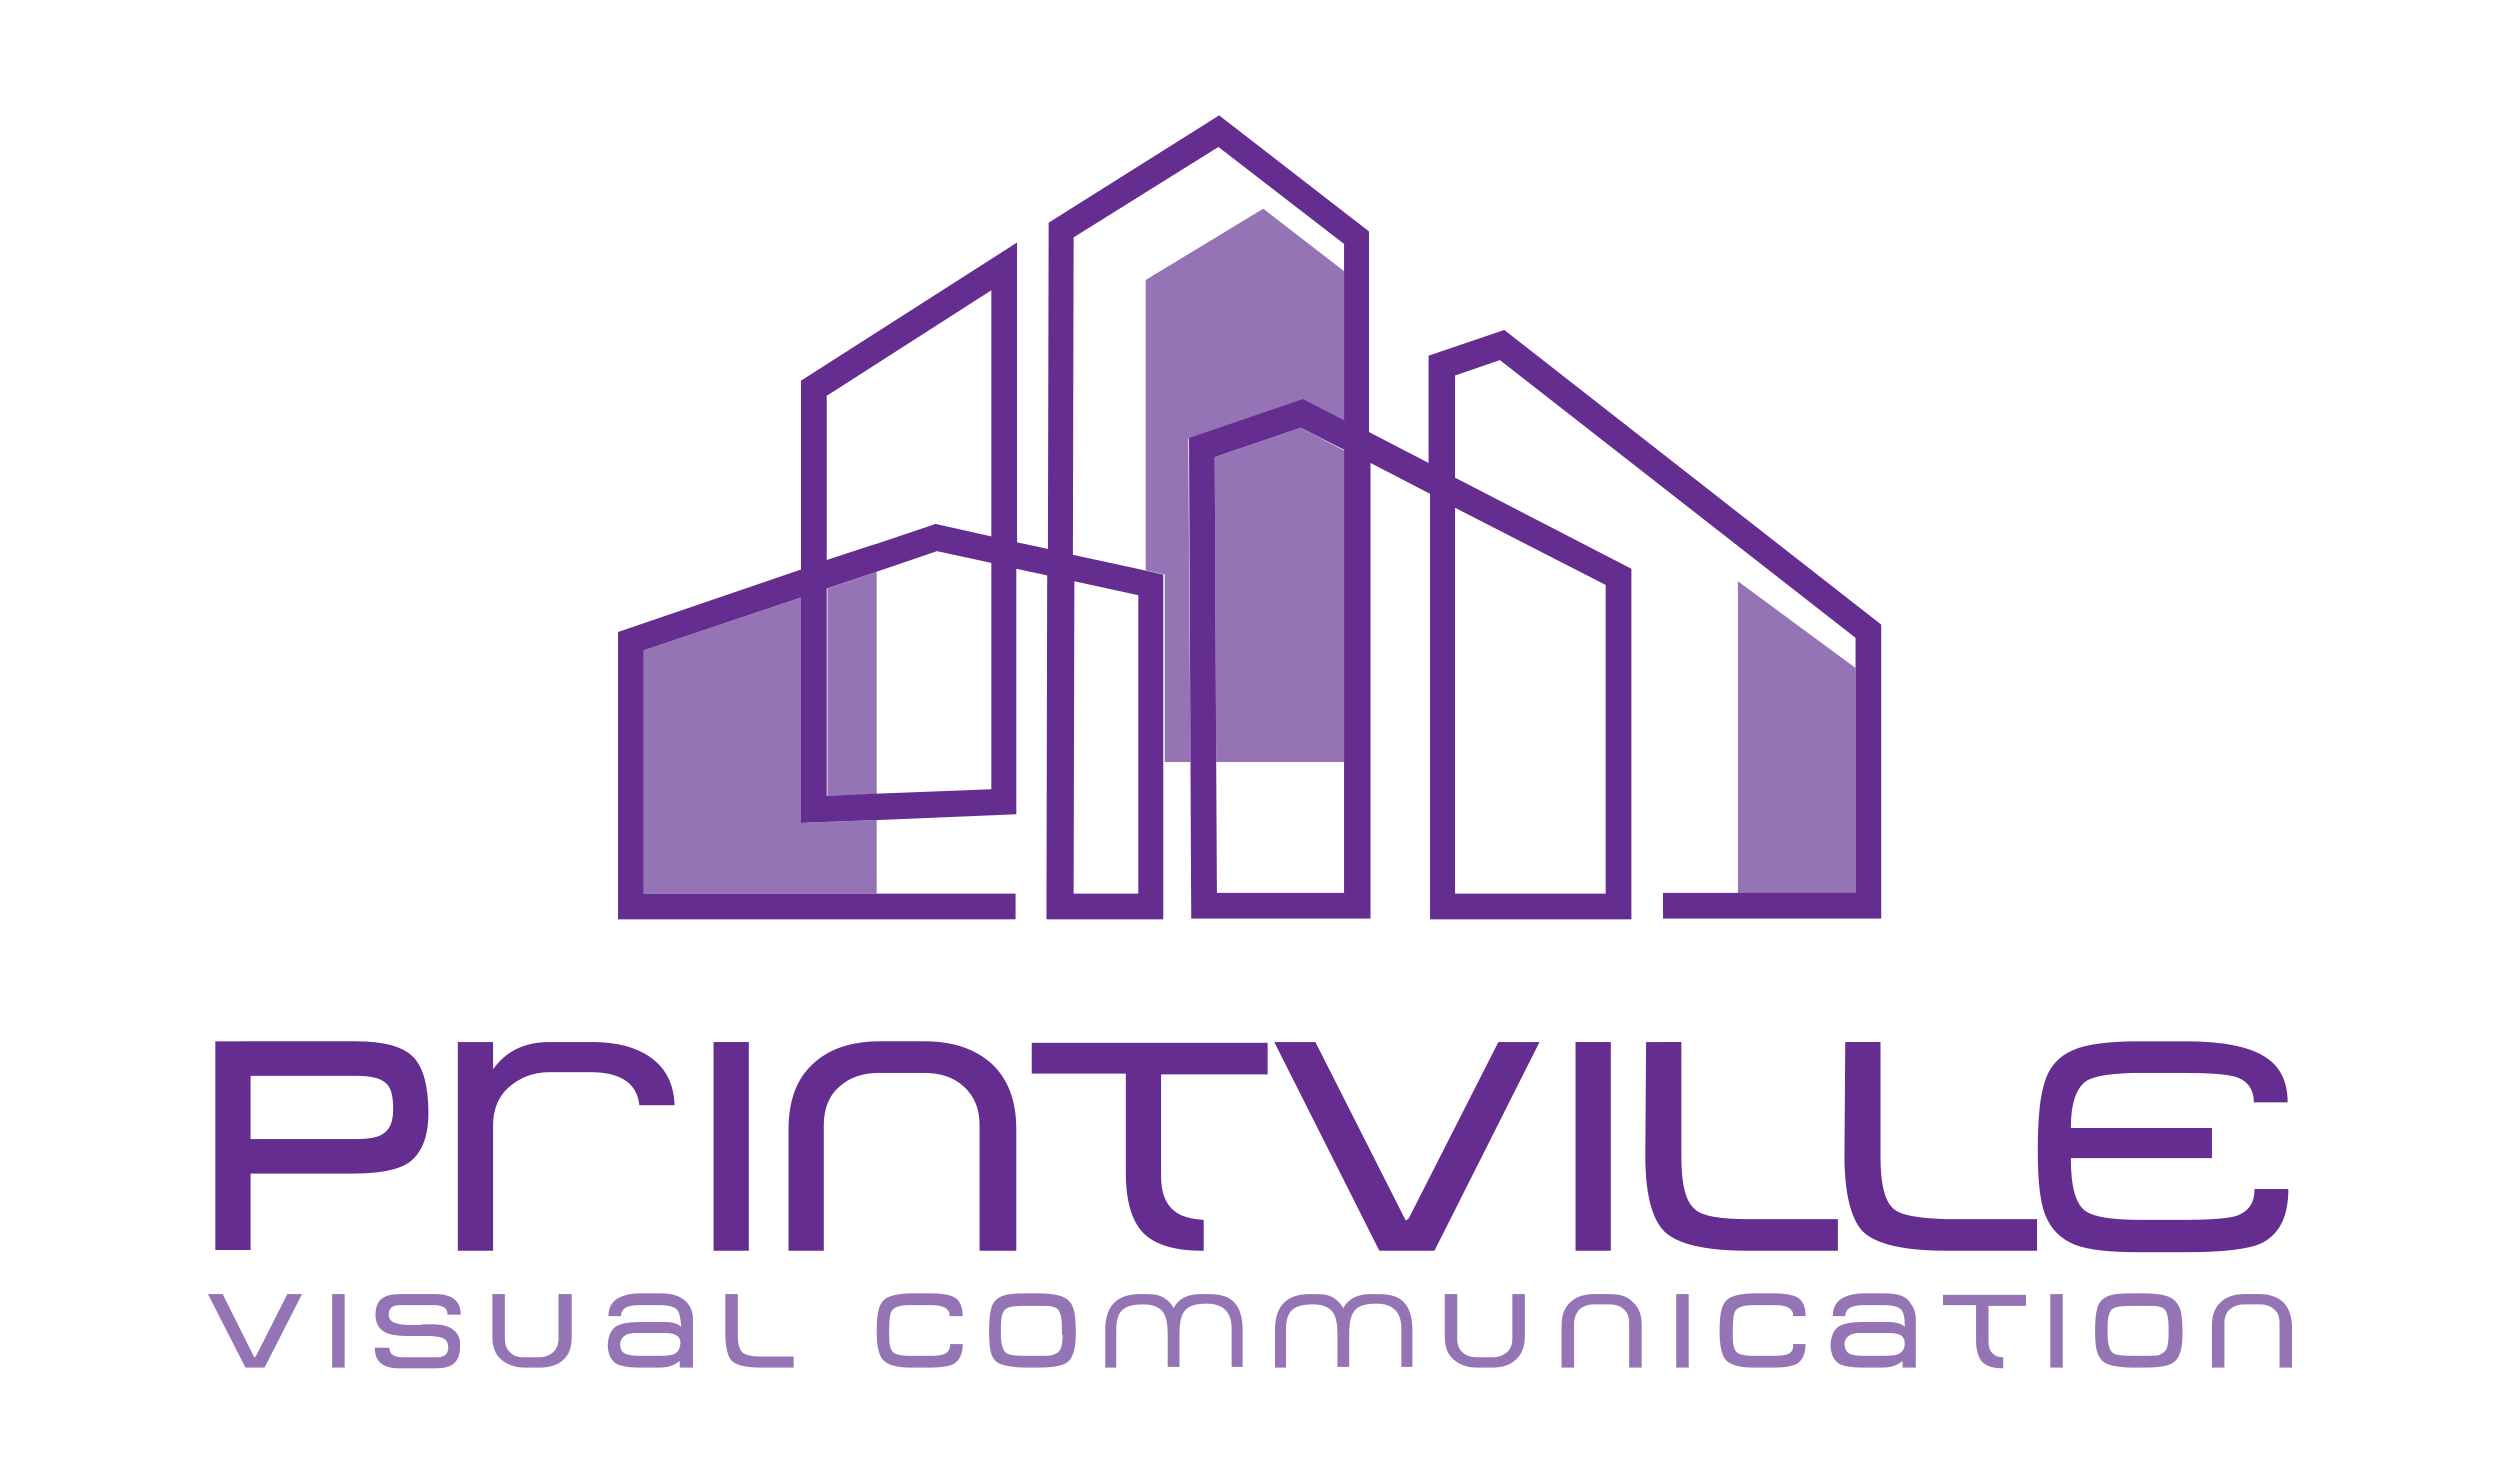 <?xml version="1.0" encoding="utf-8"?>
<!-- Generator: Adobe Illustrator 17.1.0, SVG Export Plug-In . SVG Version: 6.00 Build 0)  -->
<!DOCTYPE svg PUBLIC "-//W3C//DTD SVG 1.1//EN" "http://www.w3.org/Graphics/SVG/1.1/DTD/svg11.dtd">
<svg version="1.1" id="Layer_1" xmlns="http://www.w3.org/2000/svg" xmlns:xlink="http://www.w3.org/1999/xlink" x="0px" y="0px"
	 viewBox="0 0 340.2 201.8" enable-background="new 0 0 340.2 201.8" xml:space="preserve">
<g>
	<path fill="#662D91" d="M58.3,151.5c0-3.7-0.7-6.3-2.1-7.7c-1.4-1.4-4-2.1-7.7-2.1H29.3v28.4h4.8v-10.4h14c3.5,0,6-0.5,7.4-1.4
		C57.3,157.1,58.3,154.8,58.3,151.5 M52.1,154.3c-0.7,0.5-1.9,0.7-3.6,0.7H34.1v-8.6h14.4c1.9,0,3.2,0.3,3.9,0.9
		c0.8,0.6,1.1,1.8,1.1,3.6C53.5,152.6,53.1,153.7,52.1,154.3"/>
	<path fill="#662D91" d="M87,150.4h4.8c-0.1-2.9-1.2-5.1-3.4-6.6c-1.9-1.3-4.5-2-7.7-2h-5.9c-3.4,0-5.9,1.2-7.7,3.7v-3.7h-4.8v28.4
		h4.8v-17.1c0-2.1,0.7-3.9,2.2-5.2c1.5-1.3,3.3-2,5.5-2h5.9C84.6,146,86.7,147.5,87,150.4"/>
	<rect x="97.1" y="141.8" fill="#662D91" width="4.8" height="28.4"/>
	<path fill="#662D91" d="M138.3,170.2v-16.5c0-3.9-1.1-6.8-3.3-8.9c-2.2-2-5.2-3.1-9.2-3.1h-6c-3.9,0-7,1-9.2,3.1
		c-2.2,2-3.3,5-3.3,8.9v16.5h4.8v-17.1c0-2.2,0.7-4,2.1-5.2c1.4-1.3,3.2-1.9,5.5-1.9h6c2.3,0,4.1,0.6,5.5,1.9c1.4,1.3,2.1,3,2.1,5.2
		v17.1H138.3z"/>
	<path fill="#662D91" d="M140.4,146.1h12.8v13.5c0,3.8,0.8,6.5,2.3,8.1c1.5,1.6,4.2,2.5,8,2.5h0.3v-4.2c-1.8-0.1-3.2-0.5-4.1-1.3
		c-1.1-0.9-1.7-2.5-1.7-4.6v-13.9l14.5,0v-4.3h-32.1V146.1z"/>
	<polygon fill="#662D91" points="191.7,165.8 191.3,166.1 179,141.8 173.4,141.8 187.7,170.2 195.2,170.2 209.5,141.8 203.9,141.8 	
		"/>
	<rect x="214.4" y="141.8" fill="#662D91" width="4.8" height="28.4"/>
	<path fill="#662D91" d="M250.1,170.2v-4.3h-12.2c-3.8,0-6.2-0.4-7.2-1.3c-1.3-1-1.9-3.4-1.9-7.1l0-15.7H224l-0.1,14.6
		c-0.1,5.7,0.8,9.4,2.6,11.2c1.8,1.7,5.5,2.6,11.3,2.6H250.1z"/>
	<path fill="#662D91" d="M257.8,164.6c-1.3-1-1.9-3.4-1.9-7.1l0-15.7h-4.8l-0.1,14.6c-0.1,5.7,0.8,9.4,2.5,11.2
		c1.8,1.7,5.5,2.6,11.3,2.6h12.4v-4.3H265C261.2,165.8,258.8,165.4,257.8,164.6"/>
	<path fill="#662D91" d="M311.4,161.8h-4.6c0,1.9-0.8,3.1-2.6,3.7c-1.1,0.3-3.4,0.5-6.9,0.5h-6c-3.9,0-6.4-0.4-7.5-1.2
		c-1.4-1-2-3.4-2-7.2h19.2v-4.1h-19.2c0-3.3,0.7-5.4,2.1-6.4c1.1-0.7,3.6-1.1,7.5-1.1h5.8c3.5,0,5.8,0.2,6.9,0.5
		c1.7,0.5,2.6,1.7,2.6,3.5h4.6c0-2.8-1-4.9-3.1-6.2c-2.2-1.4-5.8-2.1-10.8-2.1h-6.3c-4.2,0-7.2,0.4-9,1.2c-1.9,0.8-3.3,2.3-3.9,4.5
		c-0.6,1.8-0.9,4.9-0.9,9.2c0,4,0.3,6.9,1,8.7c0.8,2,2.1,3.3,4.1,4.1c1.8,0.7,4.7,1,8.7,1h6.3c5.2,0,8.7-0.4,10.5-1.3
		C310.3,167.8,311.4,165.4,311.4,161.8"/>
	<polygon fill="#9474B4" points="34.8,184.6 34.6,184.7 30.3,176.1 28.3,176.1 33.4,186.1 36,186.1 41.1,176.1 39.1,176.1 	"/>
	<rect x="45.2" y="176.1" fill="#9474B4" width="1.7" height="10"/>
	<path fill="#9474B4" d="M61.3,180.7c-0.7-0.4-1.6-0.5-2.9-0.5c-0.3,0-0.7,0-1.3,0.1c-0.6,0-1,0-1.3,0c-1.9,0-2.9-0.4-2.9-1.4
		c0-0.9,0.5-1.3,1.6-1.3h4.5c1.3,0,1.9,0.4,1.9,1.3h1.8c0-1.9-1.2-2.8-3.5-2.8h-4.8c-1.1,0-1.9,0.2-2.4,0.6
		c-0.6,0.4-0.9,1.2-0.9,2.2c0,1.1,0.4,1.9,1.3,2.4c0.6,0.3,1.6,0.5,2.9,0.5c0.3,0,0.8,0,1.4,0c0.6,0,1.1,0,1.5,0
		c0.8,0,1.4,0.1,1.8,0.2c0.7,0.2,1,0.7,1,1.3c0,0.6-0.2,1-0.6,1.2c-0.3,0.2-0.7,0.2-1.3,0.2h-4.3c-1.2,0-1.8-0.4-1.8-1.3H51
		c0,1.9,1.1,2.8,3.3,2.8h5c1.1,0,1.9-0.2,2.4-0.6c0.6-0.5,0.9-1.2,0.9-2.4C62.7,182,62.2,181.2,61.3,180.7"/>
	<path fill="#9474B4" d="M76,182.1c0,0.8-0.2,1.4-0.7,1.9c-0.5,0.4-1.1,0.7-1.9,0.7h-2.1c-0.8,0-1.5-0.2-1.9-0.7
		c-0.5-0.4-0.7-1.1-0.7-1.9v-6h-1.7v5.8c0,1.4,0.4,2.4,1.2,3.1c0.8,0.7,1.9,1.1,3.2,1.1h2.1c1.4,0,2.5-0.4,3.2-1.1
		c0.8-0.7,1.1-1.8,1.1-3.1v-5.8H76V182.1z"/>
	<path fill="#9474B4" d="M90,176h-3c-1.1,0-1.9,0.2-2.6,0.5c-1.1,0.5-1.6,1.4-1.6,2.6h1.7c0-1,0.8-1.5,2.5-1.5h2.8
		c1.1,0,1.9,0.2,2.3,0.6c0.4,0.4,0.5,1.2,0.6,2.4c-0.2-0.3-0.6-0.5-1.2-0.6c-0.4-0.1-0.7-0.1-1-0.1h-3.5c-1.4,0-2.4,0.2-3,0.5
		c-0.8,0.4-1.2,1.3-1.3,2.5h0c0,1.3,0.4,2.2,1.2,2.7c0.6,0.3,1.6,0.5,3,0.5h2.9c1.1,0,2-0.3,2.7-0.9v0.9h1.8v-6c0-0.2,0-0.3,0-0.5
		c0-0.9-0.2-1.6-0.7-2.2C92.9,176.5,91.7,176,90,176 M92,184.1c-0.4,0.3-1.1,0.4-2.1,0.4H87c-0.8,0-1.3-0.1-1.7-0.2
		c-0.6-0.2-0.9-0.6-0.9-1.3c0-0.7,0.3-1.1,0.9-1.4c0.4-0.2,0.9-0.2,1.7-0.2h3.5c1.4,0,2.1,0.4,2.1,1.4
		C92.5,183.4,92.4,183.8,92,184.1"/>
	<path fill="#9474B4" d="M101.1,184.1c-0.5-0.4-0.7-1.2-0.7-2.5l0-5.5h-1.7l0,5.2c0,2,0.3,3.3,0.9,3.9c0.6,0.6,1.9,0.9,4,0.9h4.4
		v-1.5h-4.3C102.3,184.6,101.5,184.4,101.1,184.1"/>
	<path fill="#9474B4" d="M128.4,184.3c-0.3,0.1-0.9,0.2-1.7,0.2h-2.9c-0.9,0-1.6-0.1-2-0.3c-0.4-0.2-0.6-0.6-0.7-1.1
		c-0.1-0.3-0.1-1-0.1-2.1c0-1.4,0.1-2.3,0.4-2.7c0.4-0.5,1.2-0.7,2.6-0.7h2.7c1.7,0,2.6,0.5,2.5,1.5h1.8c0-1.3-0.4-2.2-1.2-2.6
		c-0.6-0.3-1.6-0.5-3-0.5H124c-1.4,0-2.4,0.2-3.1,0.5c-0.7,0.3-1.1,0.9-1.3,1.6c-0.2,0.6-0.3,1.7-0.3,3.1c0,1.9,0.3,3.2,0.8,3.8
		c0.6,0.7,1.8,1.1,3.7,1.1h3c1.4,0,2.4-0.2,3-0.5c0.8-0.5,1.2-1.4,1.2-2.7h-1.7C129.3,183.6,129,184.1,128.4,184.3"/>
	<path fill="#9474B4" d="M144.7,176.5c-0.7-0.3-1.8-0.5-3.4-0.5h-1.8c-1.5,0-2.5,0.1-3.2,0.4c-0.7,0.3-1.2,0.8-1.4,1.6
		c-0.2,0.6-0.3,1.7-0.3,3.2c0,1.4,0.1,2.4,0.3,3.1c0.3,0.7,0.7,1.2,1.5,1.4c0.6,0.2,1.7,0.4,3.1,0.4h1.8c1.4,0,2.3-0.1,3-0.3
		c0.8-0.2,1.3-0.6,1.6-1.3c0.3-0.6,0.5-1.6,0.5-2.9c0-1.6-0.1-2.8-0.3-3.4C145.9,177.4,145.4,176.8,144.7,176.5 M144.6,181.6
		c0,0.9-0.1,1.6-0.3,2c-0.2,0.4-0.5,0.6-1.1,0.8c-0.3,0.1-1,0.1-2,0.1h-1.7c-1.4,0-2.2-0.1-2.6-0.4c-0.4-0.3-0.7-1.2-0.7-2.5v-1
		c0-1.3,0.2-2.2,0.7-2.5c0.4-0.3,1.2-0.4,2.6-0.4h1.7c1,0,1.7,0,2,0.1c0.5,0.1,0.9,0.4,1,0.8c0.2,0.4,0.3,1.1,0.3,2V181.6z"/>
	<path fill="#9474B4" d="M165.8,176.2c-0.4-0.1-1.2-0.1-2.4-0.1c-1.8,0-3,0.6-3.7,1.9c-0.4-0.8-1.1-1.4-2-1.7
		c-0.5-0.2-1.4-0.2-2.6-0.2c-3.1,0-4.7,1.6-4.7,4.9v5.1h1.5l0-5.2c0-1.3,0.3-2.2,0.9-2.7c0.6-0.5,1.5-0.7,2.8-0.7
		c1.3,0,2.2,0.4,2.7,1.1c0.4,0.6,0.6,1.6,0.6,2.9v4.5h1.6v-4.4c0-1.5,0.2-2.6,0.7-3.2c0.5-0.7,1.5-1,3-1c2.2,0,3.4,1.1,3.4,3.4
		l0,5.2h1.5V181C169.1,178.1,168,176.5,165.8,176.2"/>
	<path fill="#9474B4" d="M188.9,176.2c-0.4-0.1-1.2-0.1-2.4-0.1c-1.7,0-3,0.6-3.7,1.9c-0.5-0.8-1.1-1.4-2-1.7
		c-0.5-0.2-1.4-0.2-2.6-0.2c-3.1,0-4.7,1.6-4.7,4.9v5.1h1.5l0-5.2c0-1.3,0.3-2.2,0.9-2.7c0.6-0.5,1.5-0.7,2.8-0.7
		c1.3,0,2.2,0.4,2.7,1.1c0.4,0.6,0.6,1.6,0.6,2.9v4.5h1.6v-4.4c0-1.5,0.2-2.6,0.7-3.2c0.5-0.7,1.5-1,3-1c2.2,0,3.4,1.1,3.4,3.4
		l0,5.2h1.5V181C192.2,178.1,191.1,176.5,188.9,176.2"/>
	<path fill="#9474B4" d="M205.8,182.1c0,0.8-0.2,1.4-0.7,1.9c-0.5,0.4-1.1,0.7-2,0.7H201c-0.8,0-1.5-0.2-2-0.7
		c-0.5-0.4-0.7-1.1-0.7-1.9v-6h-1.7v5.8c0,1.4,0.4,2.4,1.2,3.1c0.8,0.7,1.8,1.1,3.2,1.1h2.1c1.4,0,2.5-0.4,3.2-1.1
		c0.8-0.7,1.2-1.8,1.2-3.1v-5.8h-1.7V182.1z"/>
	<path fill="#9474B4" d="M219,176.1h-2.1c-1.4,0-2.5,0.4-3.2,1.1c-0.8,0.7-1.2,1.8-1.2,3.1v5.8h1.7v-6c0-0.8,0.3-1.4,0.7-1.9
		c0.5-0.4,1.1-0.7,2-0.7h2.1c0.8,0,1.5,0.2,2,0.7c0.5,0.4,0.7,1.1,0.7,1.9v6h1.7v-5.8c0-1.4-0.4-2.4-1.2-3.1
		C221.5,176.4,220.4,176.1,219,176.1"/>
	<rect x="228.1" y="176.1" fill="#9474B4" width="1.7" height="10"/>
	<path fill="#9474B4" d="M243.2,184.3c-0.3,0.1-0.9,0.2-1.7,0.2h-2.9c-0.9,0-1.6-0.1-2-0.3c-0.4-0.2-0.6-0.6-0.7-1.1
		c-0.1-0.3-0.1-1-0.1-2.1c0-1.4,0.1-2.3,0.4-2.7c0.4-0.5,1.2-0.7,2.6-0.7h2.7c1.7,0,2.6,0.5,2.5,1.5h1.7c0-1.3-0.4-2.2-1.2-2.6
		c-0.6-0.3-1.6-0.5-3-0.5h-2.8c-1.4,0-2.4,0.2-3.1,0.5c-0.7,0.3-1.1,0.9-1.3,1.6c-0.2,0.6-0.3,1.7-0.3,3.1c0,1.9,0.3,3.2,0.8,3.8
		c0.6,0.7,1.8,1.1,3.7,1.1h3c1.4,0,2.4-0.2,3-0.5c0.8-0.5,1.2-1.4,1.2-2.7H244C244.1,183.6,243.8,184.1,243.2,184.3"/>
	<path fill="#9474B4" d="M256.6,176h-3c-1.1,0-1.9,0.2-2.6,0.5c-1.1,0.5-1.6,1.4-1.6,2.6h1.7c0-1,0.8-1.5,2.5-1.5h2.8
		c1.1,0,1.9,0.2,2.3,0.6c0.4,0.4,0.5,1.2,0.5,2.4c-0.2-0.3-0.6-0.5-1.2-0.6c-0.4-0.1-0.7-0.1-1-0.1h-3.6c-1.4,0-2.4,0.2-3,0.5
		c-0.8,0.4-1.2,1.3-1.3,2.5h0c0,1.3,0.4,2.2,1.2,2.7c0.6,0.3,1.6,0.5,3,0.5h2.9c1.1,0,2-0.3,2.7-0.9v0.9h1.8v-6c0-0.2,0-0.3,0-0.5
		c0-0.9-0.2-1.6-0.7-2.2C259.6,176.5,258.4,176,256.6,176 M258.6,184.1c-0.4,0.3-1.1,0.4-2.1,0.4h-2.9c-0.8,0-1.4-0.1-1.7-0.2
		c-0.6-0.2-0.8-0.6-0.9-1.3c0-0.7,0.3-1.1,0.9-1.4c0.4-0.2,0.9-0.2,1.7-0.2h3.5c1.4,0,2.1,0.4,2.1,1.4
		C259.2,183.4,259,183.8,258.6,184.1"/>
	<path fill="#9474B4" d="M264.4,177.6h4.5v4.8c0,1.3,0.3,2.3,0.8,2.9c0.6,0.6,1.5,0.9,2.8,0.9h0.1v-1.5c-0.7,0-1.1-0.2-1.4-0.5
		c-0.4-0.3-0.6-0.9-0.6-1.6v-4.9l5.1,0v-1.5h-11.3V177.6z"/>
	<rect x="279" y="176.1" fill="#9474B4" width="1.7" height="10"/>
	<path fill="#9474B4" d="M295.2,176.5c-0.7-0.3-1.8-0.5-3.4-0.5H290c-1.5,0-2.5,0.1-3.2,0.4c-0.7,0.3-1.2,0.8-1.4,1.6
		c-0.2,0.6-0.3,1.7-0.3,3.2c0,1.4,0.1,2.4,0.4,3.1c0.3,0.7,0.8,1.2,1.5,1.4c0.6,0.2,1.7,0.4,3.1,0.4h1.8c1.4,0,2.3-0.1,3-0.3
		c0.7-0.2,1.3-0.6,1.6-1.3c0.3-0.6,0.5-1.6,0.5-2.9c0-1.6-0.1-2.8-0.3-3.4C296.4,177.4,295.9,176.8,295.2,176.5 M295.1,181.6
		c0,0.9-0.1,1.6-0.3,2c-0.2,0.4-0.6,0.6-1,0.8c-0.3,0.1-1,0.1-2,0.1h-1.7c-1.4,0-2.2-0.1-2.6-0.4c-0.4-0.3-0.7-1.2-0.7-2.5v-1
		c0-1.3,0.2-2.2,0.7-2.5c0.4-0.3,1.2-0.4,2.6-0.4h1.7c1,0,1.7,0,2,0.1c0.5,0.1,0.9,0.4,1,0.8c0.2,0.4,0.3,1.1,0.3,2V181.6z"/>
	<path fill="#9474B4" d="M310.7,177.2c-0.8-0.7-1.8-1.1-3.2-1.1h-2.1c-1.4,0-2.5,0.4-3.2,1.1c-0.8,0.7-1.2,1.8-1.2,3.1v5.8h1.7v-6
		c0-0.8,0.2-1.4,0.7-1.9c0.5-0.4,1.1-0.7,2-0.7h2.1c0.8,0,1.5,0.2,2,0.7c0.5,0.4,0.7,1.1,0.7,1.9v6h1.7v-5.8
		C311.8,178.9,311.4,177.9,310.7,177.2"/>
	<polygon fill="#9474B4" points="252.5,90.9 236.5,79.1 236.5,121.6 252.5,121.6 	"/>
	<polygon fill="#9474B4" points="182.9,61.3 177,58.2 165.3,62.2 165.5,103.7 182.9,103.7 	"/>
	<polygon fill="#9474B4" points="177.3,54.4 182.9,57.3 182.9,36.9 171.9,28.4 155.9,38.1 155.9,77.6 158.5,78.2 158.5,103.7 
		162,103.7 161.7,59.7 	"/>
	<polygon fill="#9474B4" points="109,112 109,81.3 87.6,88.5 87.6,121.6 119.3,121.6 119.3,111.6 110.9,111.9 	"/>
	<polygon fill="#9474B4" points="112.6,80.1 112.6,108.3 119.3,108.1 119.3,77.8 	"/>
	<polygon fill="#9474B4" points="118.6,74.3 119.3,74.1 119.3,74 	"/>
	<path fill="#662D91" d="M138.2,121.6h-18.9H87.6V88.5l21.4-7.2V112l1.8-0.1l8.4-0.3l19.1-0.8V77.4l4.2,0.9l-0.1,46.8h15.9v-21.4
		V78.2l-2.6-0.6l-9.7-2.1l0.1-43.2L165.8,20l17.1,13.2v3.7v20.3l-5.6-2.9l-15.5,5.3l0.2,44l0.1,21.4h24.4v-62l8.1,4.2v57.9H222V77.4
		l-24-12.4V51.1l6.1-2.1l48.4,37.8v4v30.7h-16h-10.2v3.5h29.7v-40l-51.3-40.1l-10.3,3.5v14.6l-8.1-4.2V31.5l-20.4-15.8l-23.2,14.6
		l-0.1,44.4l-4.2-0.9V61.3V33L109,51.8v25.7L84.1,86v39.1h54.1V121.6z M218.5,79.6v42H198V69.1L218.5,79.6z M165.6,121.6l-0.1-17.9
		l-0.2-41.5l11.7-4l5.9,3v42.4v17.9H165.6z M154.9,81v40.6h-8.8l0.1-42.5L154.9,81z M134.9,107.4l-15.6,0.6l-6.8,0.3V80.1l6.8-2.3
		l8.2-2.8l7.4,1.6V107.4z M112.6,53.8l22.3-14.3v21.8V73l-7.6-1.7l-8,2.7l-0.7,0.2l-6.1,2V53.8z"/>
</g>
</svg>
